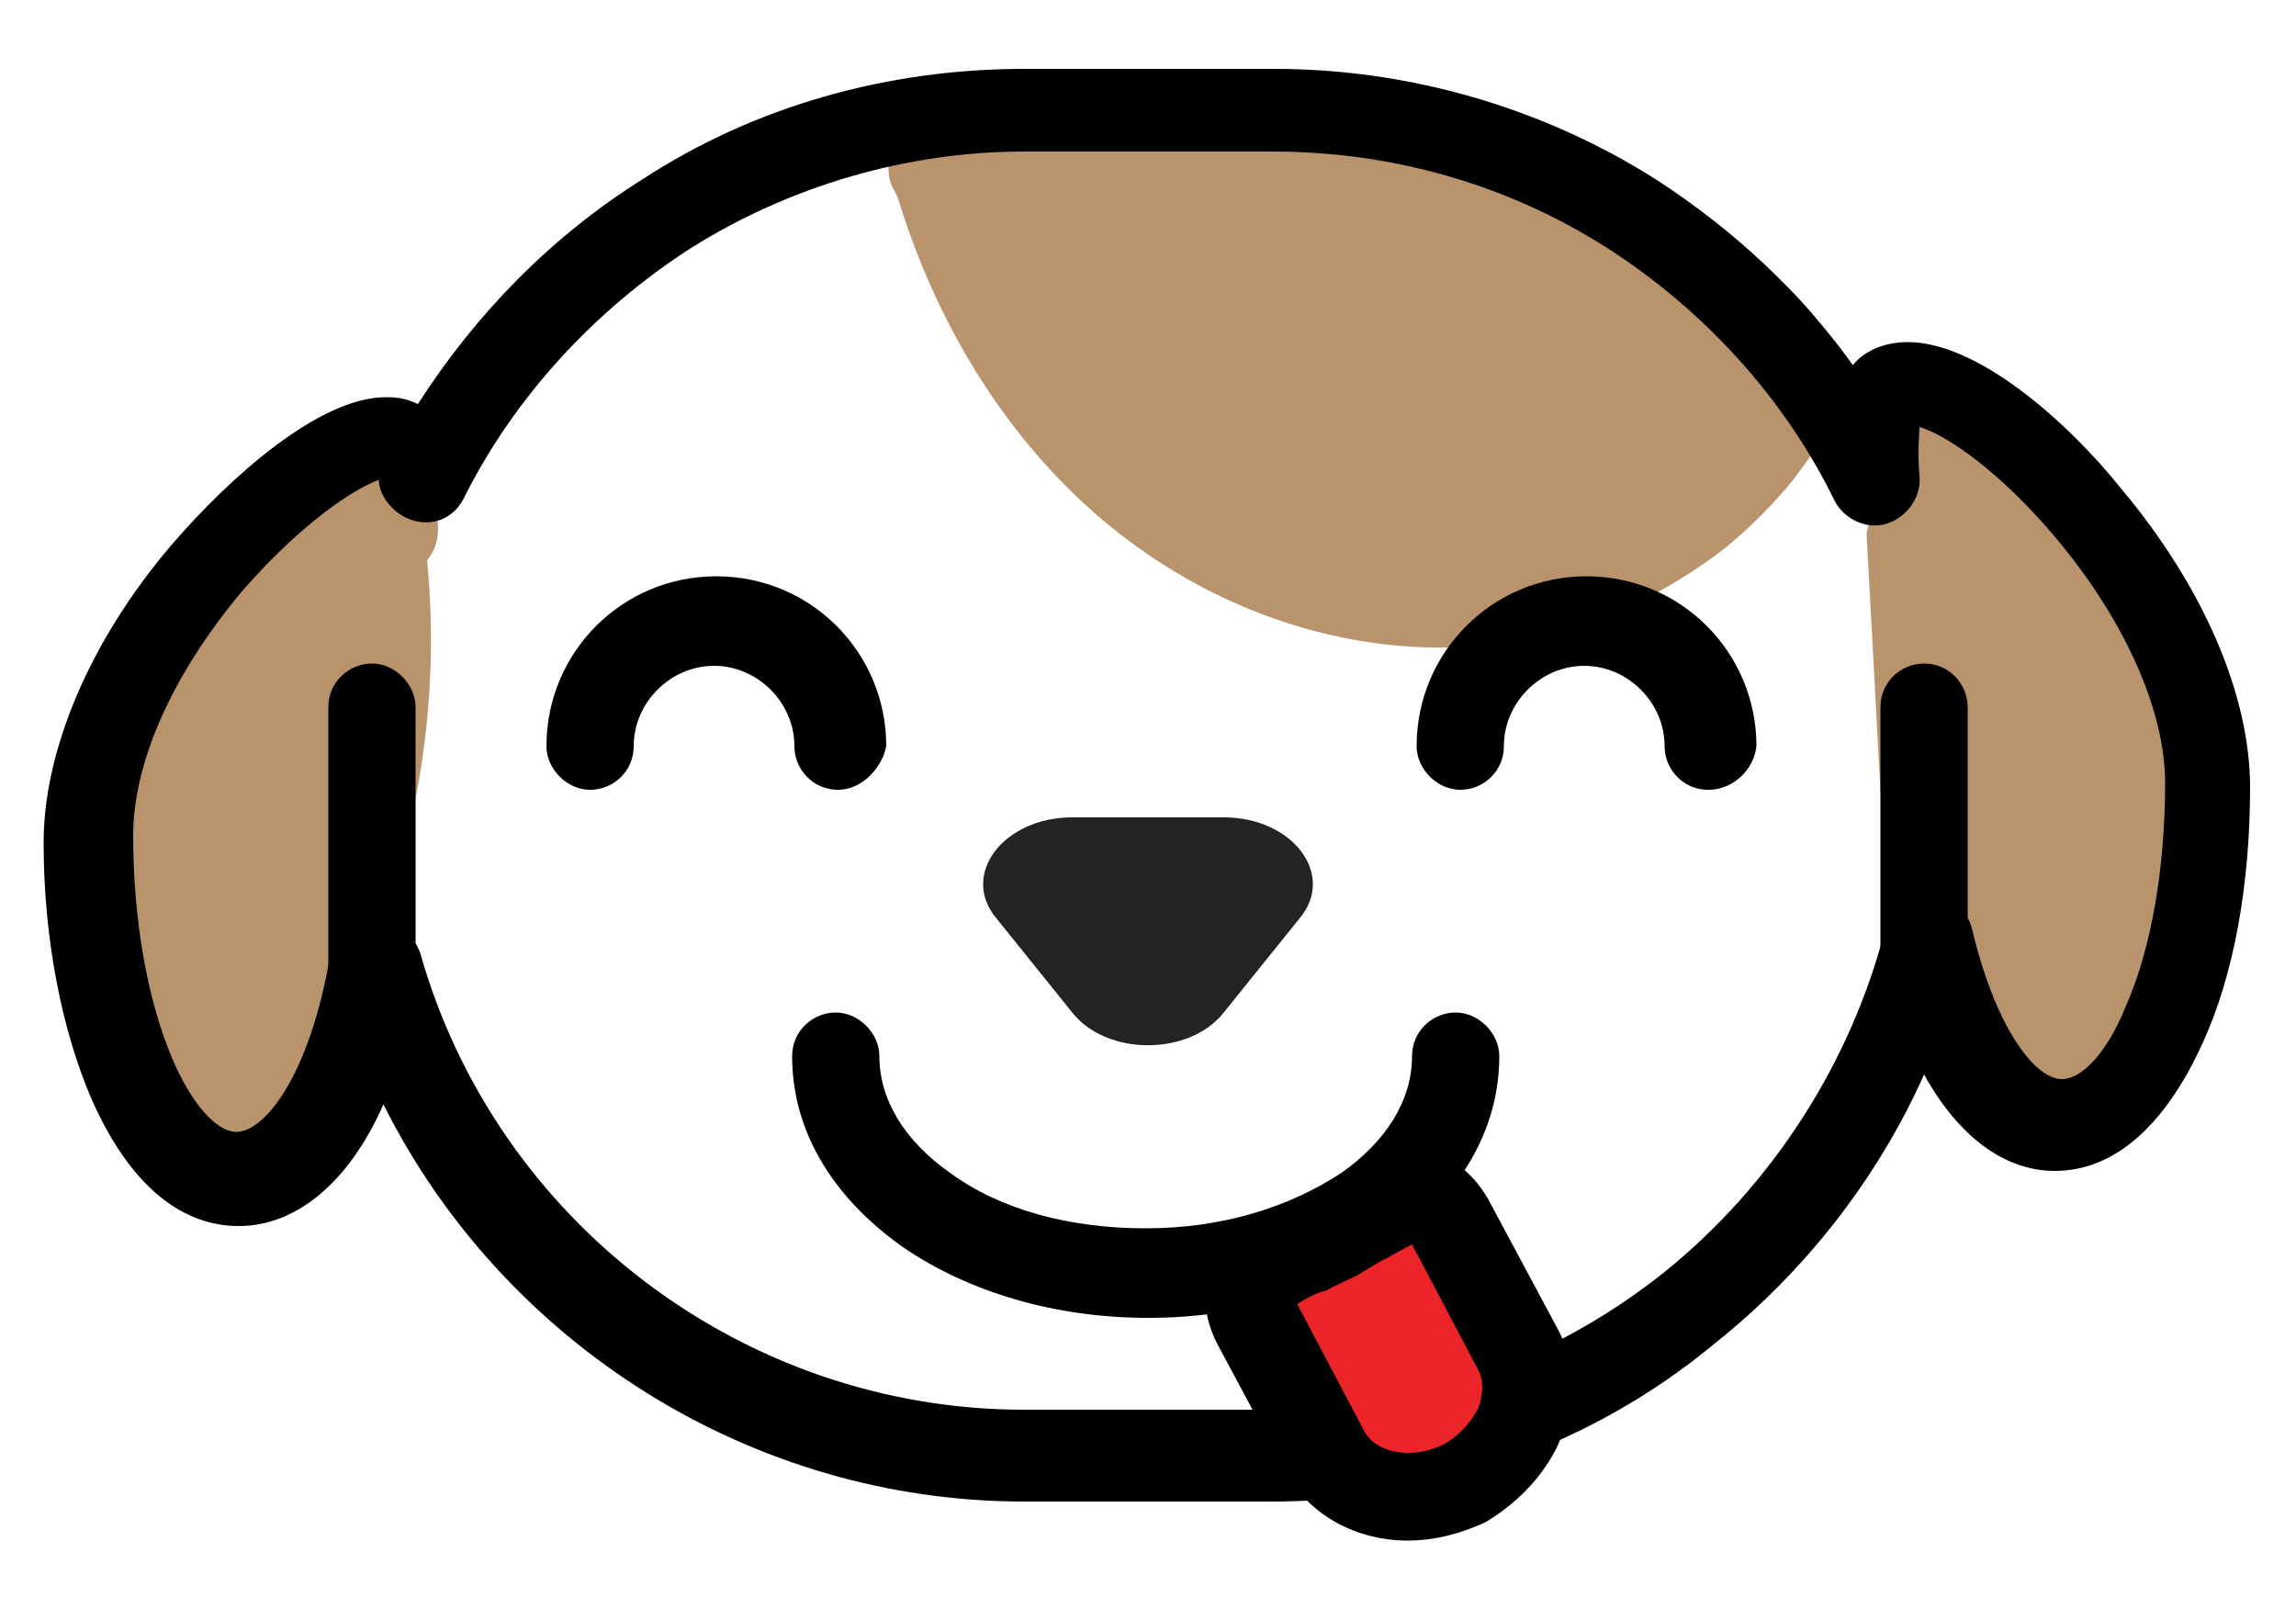 <?xml version="1.0" encoding="utf-8"?>
<!-- Generator: Adobe Illustrator 23.0.2, SVG Export Plug-In . SVG Version: 6.00 Build 0)  -->
<svg version="1.1" id="Layer_1" xmlns="http://www.w3.org/2000/svg" xmlns:xlink="http://www.w3.org/1999/xlink" x="0px" y="0px"
	 width="100px" height="70.1px" viewBox="0 0 100 70.1" style="enable-background:new 0 0 100 70.1;" xml:space="preserve">
<style type="text/css">
	.st0{fill:#B9936B;}
	.st1{fill:#222323;}
	.st2{fill:#EA2428;}
</style>
<g>
	<g>
		<path class="st0" d="M80,15.5c-0.5-1.5-1.9-2.8-3.1-3.9c-1.2-1-2.4-1.9-3.8-2.7c-2.8-1.6-5.8-2.6-9-3.2c-3.9-0.8-7.9-1-11.9-1.2
			c-4-0.2-7.9-0.3-11.8,0.6c-1.2,0.3-2,1.7-1.6,2.9c0.1,0.2,0.2,0.4,0.3,0.6c1.7,5.6,4.9,10.9,9.6,14.6c5.1,4,11.7,5.9,18.1,4.6
			c3-0.6,5.8-2,8.3-3.9c1.1-0.9,2.1-1.9,3-3C79.2,19.4,80.7,17.5,80,15.5z"/>
	</g>
	<g>
		<g>
			<path d="M36.5,34.4c-1.1,0-1.9-0.9-1.9-1.9c0-1.9-1.6-3.5-3.5-3.5c-1.9,0-3.5,1.6-3.5,3.5c0,1.1-0.9,1.9-1.9,1.9
				s-1.9-0.9-1.9-1.9c0-4.1,3.3-7.4,7.4-7.4c4.1,0,7.4,3.3,7.4,7.4C38.4,33.5,37.5,34.4,36.5,34.4z"/>
		</g>
		<g>
			<path d="M74.4,34.4c-1.1,0-1.9-0.9-1.9-1.9c0-1.9-1.6-3.5-3.5-3.5s-3.5,1.6-3.5,3.5c0,1.1-0.9,1.9-1.9,1.9s-1.9-0.9-1.9-1.9
				c0-4.1,3.3-7.4,7.4-7.4s7.4,3.3,7.4,7.4C76.4,33.5,75.5,34.4,74.4,34.4z"/>
		</g>
	</g>
	<g>
		<path class="st0" d="M91.7,23.8c-1.6-2.4-3.7-4.4-6.1-6c-1.1-0.7-2.6-0.2-3.2,0.8c-0.7,1.3-1,2.7-1,4.1c0,0.2-0.1,0.4-0.1,0.6
			c0.2,3.7,0.4,7.4,0.6,11.1c0.2,3.6,0.4,7.2,2.1,10.4c0.2,0.3,0.4,0.6,0.8,0.8c0.5,1.1,1.3,2.1,2.6,2.4c2,0.5,3.4-0.9,4.4-2.4
			c1.4-2.2,2.4-4.7,2.9-7.2C95.6,33.5,94.6,28.2,91.7,23.8z"/>
	</g>
	<g>
		<path class="st0" d="M18.6,24.4c0.6-0.7,0.6-1.7,0.2-2.6c-0.7-1.6-2.8-1.6-4.1-0.9c-0.9,0.5-1.7,1.3-2.4,2
			c-1.4,1.3-2.8,2.6-3.9,4.1C5.6,30.4,4.2,34.5,4.6,39c0.2,2.2,0.7,4.4,1.5,6.5c0.4,1,0.7,2.1,1.3,3c0.9,1.3,2.3,2.1,3.9,1.6
			c2.3-0.6,3.4-3.5,4-5.6c0.2-0.7,0.3-1.4,0.4-2.1C18.2,36.8,19.2,30.5,18.6,24.4z"/>
	</g>
	<g>
		<path d="M55.4,65.4H44.6c-11.9,0-22.7-6.9-27.9-17.3c-1.5,3.4-3.8,5.3-6.3,5.3c-2.6,0-4.8-1.9-6.4-5.5c-1.3-3-2.1-7-2.1-11.2
			c0-4,2-8.8,5.6-13c2.5-2.9,6.4-6.4,9.3-6.4c0.3,0,0.8,0,1.4,0.3c2.5-3.9,5.8-7.3,9.8-9.8C32.9,4.6,38.7,3,44.6,3h10.9
			c5.9,0,11.7,1.7,16.6,4.8c3.4,2.2,6.3,4.9,8.6,8.1c0.4-0.5,1.2-1,2.4-1c3,0,6.9,3.4,9.3,6.4c3.6,4.3,5.6,9,5.6,13
			c0,4.2-0.7,8.2-2.1,11.2c-1.6,3.5-3.8,5.5-6.4,5.5c-2.2,0-4.2-1.5-5.7-4.2c-2,4.5-5.2,8.6-9.1,11.7C69.3,63,62.4,65.4,55.4,65.4z
			 M16.4,40.1c0.9,0,1.6,0.6,1.9,1.4c3.3,11.7,14.1,19.9,26.3,19.9h10.9c6.2,0,12.1-2.1,17-6c4.7-3.8,8.1-9.1,9.6-14.9
			c0.2-0.9,1-1.5,1.9-1.5c0,0,0,0,0,0c0.9,0,1.7,0.6,1.9,1.5c1,4.2,2.7,6.5,3.9,6.5c0.9,0,2-1.2,2.8-3.2c1.1-2.5,1.7-6,1.7-9.7
			c0-3.1-1.7-7-4.7-10.6c-2.5-3-4.9-4.6-6-4.9c0,0.4-0.1,1,0,2.1c0.1,0.9-0.5,1.8-1.4,2.1c-0.9,0.3-1.9-0.2-2.3-1
			c-2.2-4.5-5.7-8.3-9.9-11c-4.4-2.8-9.4-4.2-14.6-4.2H44.6c-5.1,0-10.2,1.5-14.5,4.2c-4.2,2.7-7.7,6.5-9.9,10.9
			c-0.4,0.8-1.2,1.2-2.1,1c-0.8-0.2-1.5-0.9-1.6-1.7c0,0,0-0.1,0-0.1c-1.1,0.4-3.4,1.9-6,4.9c-3,3.6-4.7,7.4-4.7,10.6
			c0,3.6,0.6,7.1,1.7,9.7c0.8,1.9,1.9,3.2,2.8,3.2c1.2,0,3.2-2.4,4.1-7.8c0.2-0.9,0.9-1.6,1.8-1.6C16.3,40.1,16.4,40.1,16.4,40.1z"
			/>
	</g>
	<g>
		<path d="M16.2,44c-1.1,0-1.9-0.9-1.9-1.9V30.8c0-1.1,0.9-1.9,1.9-1.9s1.9,0.9,1.9,1.9v11.3C18.2,43.2,17.3,44,16.2,44z"/>
	</g>
	<g>
		<path d="M83.8,44c-1.1,0-1.9-0.9-1.9-1.9V30.8c0-1.1,0.9-1.9,1.9-1.9c1.1,0,1.9,0.9,1.9,1.9v11.3C85.7,43.2,84.8,44,83.8,44z"/>
	</g>
	<path class="st1" d="M46.7,44.1L43.4,40c-1.6-1.9,0.3-4.4,3.3-4.4h6.6c3,0,4.9,2.5,3.3,4.4l-3.3,4.1C51.8,46,48.2,46,46.7,44.1z"/>
	<path class="st2" d="M63.8,64.5L63.8,64.5c-2.3,1.2-5.1,0.6-6.1-1.3l-3-5.6c-1.1-2,1.1-2.5,3.4-3.7l0,0c2.3-1.2,3.9-2.7,5-0.8
		l3,5.6C67.1,60.6,66.1,63.3,63.8,64.5z"/>
	<path d="M61.3,67.1c-2.2,0-4.3-1.1-5.3-3l-3-5.6c-0.5-1-0.6-1.9-0.4-2.8c0.5-1.5,2-2.3,3.4-3c0.4-0.2,0.7-0.4,1.1-0.6
		c0.4-0.2,0.7-0.4,1.1-0.6c1.4-0.8,2.8-1.7,4.4-1.2c0.9,0.3,1.6,0.9,2.2,1.9l3,5.6c0.8,1.4,0.9,3.2,0.2,4.8
		c-0.6,1.5-1.8,2.8-3.3,3.7C63.6,66.8,62.5,67.1,61.3,67.1z M56.5,56.8l2.9,5.5c0.5,1,2.1,1.3,3.5,0.6c0.7-0.4,1.2-1,1.5-1.6
		c0.1-0.3,0.3-1,0-1.6l-2.9-5.5c-0.4,0.2-0.9,0.5-1.3,0.7c-0.4,0.2-0.8,0.5-1.2,0.7c-0.4,0.2-0.9,0.4-1.2,0.6
		C57.3,56.3,56.8,56.6,56.5,56.8z"/>
	<g>
		<path d="M50,57.4c-4,0-7.8-1.1-10.7-3.1c-3.1-2.2-4.8-5.1-4.8-8.3c0-1.1,0.9-1.9,1.9-1.9s1.9,0.9,1.9,1.9c0,1.9,1.1,3.7,3.1,5.1
			c2.2,1.6,5.2,2.4,8.5,2.4s6.2-0.9,8.5-2.4c2-1.4,3.1-3.2,3.1-5.1c0-1.1,0.9-1.9,1.9-1.9s1.9,0.9,1.9,1.9c0,3.2-1.7,6.1-4.8,8.3
			C57.8,56.3,54,57.4,50,57.4z"/>
	</g>
</g>
</svg>
